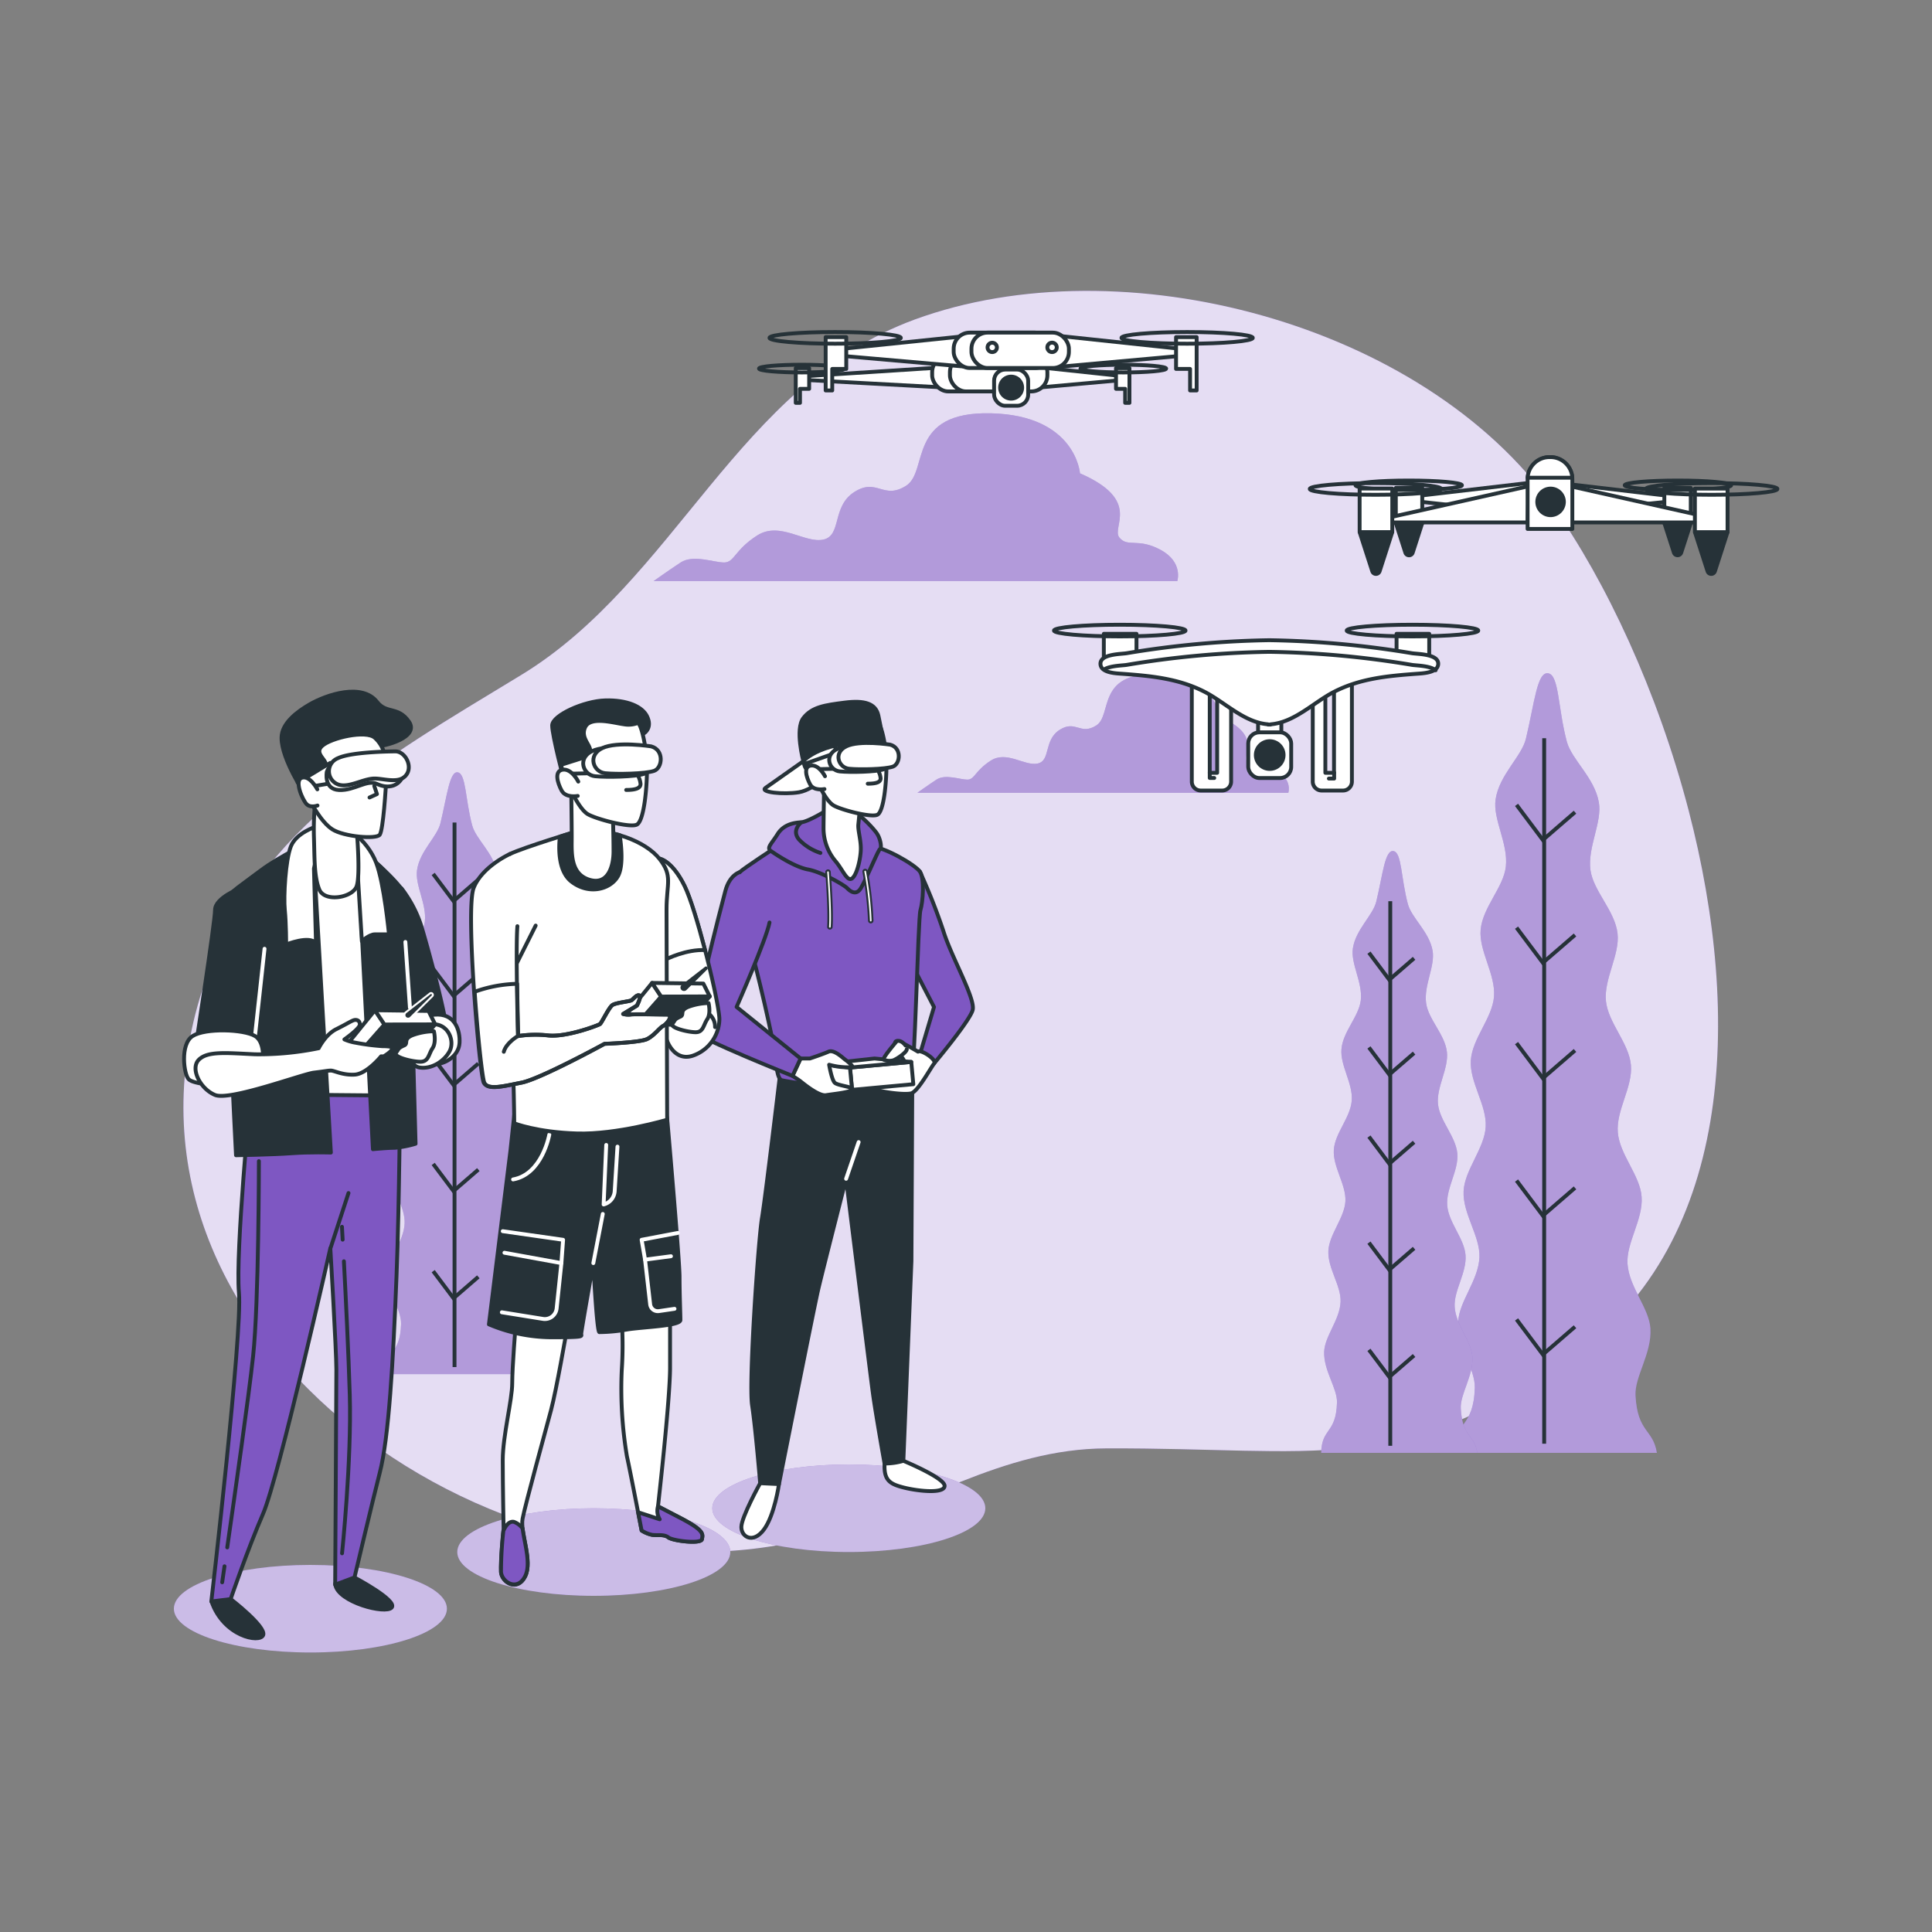 <svg xmlns="http://www.w3.org/2000/svg" viewBox="0 0 500 500"><rect x="0" y="0" width="500" height="500" fill="#808080" stroke="none"/><g id="freepik--background-simple--inject-6"><path d="M437,209.67c-8-30.66-21.31-59.24-35.23-78.85C368.25,83.7,290.45,63,236.7,82.7c-45.8,16.82-61.84,67.68-101.84,92-36.81,22.4-70.21,40.67-83.09,83.38-27.19,90.23,80.35,162.16,160.71,139.27,25.36-7.22,46.8-22.42,73.85-22.51,54.88-.19,74.21,7.34,118.61-22.31C448.69,323.36,451,263.35,437,209.67Z" style="fill:#7E57C2"></path><path d="M437,209.67c-8-30.66-21.31-59.24-35.23-78.85C368.25,83.7,290.45,63,236.7,82.7c-45.8,16.82-61.84,67.68-101.84,92-36.81,22.4-70.21,40.67-83.09,83.38-27.19,90.23,80.35,162.16,160.71,139.27,25.36-7.22,46.8-22.42,73.85-22.51,54.88-.19,74.21,7.34,118.61-22.31C448.69,323.36,451,263.35,437,209.67Z" style="fill:#fff;opacity:0.8"></path></g><g id="freepik--Clouds--inject-6"><path d="M330.37,199.49c-4.17-2.27-6.06-.37-7.58-2.27s4.17-6.83-7.21-11.76c0,0-.76-10.62-16.31-11s-11.37,10.62-15.54,13.28-5.31-1.52-9.49,1.14-2.27,8-5.69,8.72-8-3.41-12.13-.76-4.17,4.93-6.07,4.93-5.69-1.52-8,0-4.94,3.41-4.94,3.41h96S334.55,201.77,330.37,199.49Z" style="fill:#7E57C2"></path><path d="M300.4,142.32c-5.9-3.22-8.57-.54-10.72-3.22s5.9-9.64-10.18-16.6c0,0-1.07-15-23-15.54s-16.07,15-22,18.75-7.5-2.14-13.39,1.61-3.21,11.25-8,12.32-11.25-4.82-17.14-1.07-5.89,7-8.57,7-8-2.14-11.25,0-7,4.82-7,4.82H304.68S306.29,145.53,300.4,142.32Z" style="fill:#7E57C2"></path><path d="M330.37,199.49c-4.17-2.27-6.06-.37-7.58-2.27s4.17-6.83-7.21-11.76c0,0-.76-10.62-16.31-11s-11.37,10.62-15.54,13.28-5.31-1.52-9.49,1.14-2.27,8-5.69,8.72-8-3.41-12.13-.76-4.17,4.93-6.07,4.93-5.69-1.52-8,0-4.94,3.41-4.94,3.41h96S334.55,201.77,330.37,199.49Z" style="fill:#fff;opacity:0.4"></path><path d="M300.4,142.32c-5.9-3.22-8.57-.54-10.72-3.22s5.9-9.64-10.18-16.6c0,0-1.07-15-23-15.54s-16.07,15-22,18.75-7.5-2.14-13.39,1.61-3.21,11.25-8,12.32-11.25-4.82-17.14-1.07-5.89,7-8.57,7-8-2.14-11.25,0-7,4.82-7,4.82H304.68S306.29,145.53,300.4,142.32Z" style="fill:#fff;opacity:0.4"></path></g><g id="freepik--Trees--inject-6"><path d="M377.68,376H428.8c-1-6.25-5-5.15-5.53-14.84-.26-4.88,4.25-10.92,3.86-17.33-.32-5.28-5.53-10.7-5.93-16.74-.37-5.45,4.08-11.5,3.65-17.37-.41-5.56-5.69-10.89-6.16-16.66s3.9-11.74,3.39-17.43-5.89-10.93-6.46-16.54c-.58-5.77,3.63-12,3-17.51-.68-5.86-6.21-10.92-7-16.32-.84-6,3.08-12.44,2.16-17.63-1.12-6.36-7-11-8.28-15.66-2.33-8.74-2-17.17-4.78-17.71-2.92-.59-3.59,7.67-5.81,16.9-1.11,4.64-6.9,9.34-7.85,15.71-.77,5.15,3.32,11.42,2.65,17.41-.6,5.36-6,10.51-6.52,16.34-.49,5.49,3.89,11.53,3.46,17.27-.42,5.57-5.65,10.88-6,16.54S384.8,286,384.5,291.6s-5.45,11.14-5.72,16.65c-.28,5.83,4.32,11.71,4.1,17.12-.25,6-5.31,11.48-5.5,16.72-.23,6.36,4.44,12.22,4.3,17.06-.31,10.51-5.12,8.34-5.3,16.79Z" style="fill:#7E57C2"></path><path d="M377.68,376H428.8c-1-6.25-5-5.15-5.53-14.84-.26-4.88,4.25-10.92,3.86-17.33-.32-5.28-5.53-10.7-5.93-16.74-.37-5.45,4.08-11.5,3.65-17.37-.41-5.56-5.69-10.89-6.16-16.66s3.9-11.74,3.39-17.43-5.89-10.93-6.46-16.54c-.58-5.77,3.63-12,3-17.51-.68-5.86-6.21-10.92-7-16.32-.84-6,3.08-12.44,2.16-17.63-1.12-6.36-7-11-8.28-15.66-2.33-8.74-2-17.17-4.78-17.71-2.92-.59-3.59,7.67-5.81,16.9-1.11,4.64-6.9,9.34-7.85,15.71-.77,5.15,3.32,11.42,2.65,17.41-.6,5.36-6,10.51-6.52,16.34-.49,5.49,3.89,11.53,3.46,17.27-.42,5.57-5.65,10.88-6,16.54S384.8,286,384.5,291.6s-5.45,11.14-5.72,16.65c-.28,5.83,4.32,11.71,4.1,17.12-.25,6-5.31,11.48-5.5,16.72-.23,6.36,4.44,12.22,4.3,17.06-.31,10.51-5.12,8.34-5.3,16.79Z" style="fill:#fff;opacity:0.4"></path><line x1="399.63" y1="191.05" x2="399.63" y2="373.63" style="fill:none;stroke:#263238;stroke-miterlimit:10"></line><polyline points="407.61 210.19 399.29 217.38 392.48 208.3" style="fill:none;stroke:#263238;stroke-miterlimit:10"></polyline><polyline points="407.61 241.97 399.29 249.16 392.48 240.08" style="fill:none;stroke:#263238;stroke-miterlimit:10"></polyline><polyline points="407.61 271.86 399.29 279.05 392.48 269.96" style="fill:none;stroke:#263238;stroke-miterlimit:10"></polyline><polyline points="407.61 307.42 399.29 314.61 392.48 305.53" style="fill:none;stroke:#263238;stroke-miterlimit:10"></polyline><polyline points="407.61 343.36 399.29 350.55 392.48 341.47" style="fill:none;stroke:#263238;stroke-miterlimit:10"></polyline><path d="M342.86,376h39.46c-.76-4.83-3.86-4-4.27-11.46-.21-3.76,3.28-8.43,3-13.37-.25-4.08-4.27-8.26-4.58-12.92-.28-4.21,3.15-8.88,2.81-13.41-.31-4.29-4.38-8.41-4.74-12.86s3-9.07,2.61-13.46-4.55-8.43-5-12.77,2.8-9.25,2.31-13.51c-.53-4.52-4.8-8.43-5.38-12.6-.65-4.64,2.38-9.6,1.67-13.61-.87-4.91-5.44-8.46-6.4-12.08-1.79-6.75-1.57-13.26-3.68-13.68-2.26-.45-2.77,5.92-4.49,13.05-.86,3.58-5.32,7.21-6.06,12.12-.59,4,2.57,8.82,2.05,13.44-.47,4.14-4.63,8.12-5,12.62-.38,4.23,3,8.9,2.66,13.33s-4.36,8.4-4.64,12.77,3.21,9,3,13.26-4.21,8.6-4.41,12.85c-.22,4.5,3.33,9,3.16,13.21-.19,4.63-4.1,8.87-4.25,12.91-.17,4.91,3.43,9.44,3.32,13.17-.24,8.12-3.95,6.44-4.09,13Z" style="fill:#7E57C2"></path><path d="M342.86,376h39.46c-.76-4.83-3.86-4-4.27-11.46-.21-3.76,3.28-8.43,3-13.37-.25-4.08-4.27-8.26-4.58-12.92-.28-4.21,3.15-8.88,2.81-13.41-.31-4.29-4.38-8.41-4.74-12.86s3-9.07,2.61-13.46-4.55-8.43-5-12.77,2.8-9.25,2.31-13.51c-.53-4.52-4.8-8.43-5.38-12.6-.65-4.64,2.38-9.6,1.67-13.61-.87-4.91-5.44-8.46-6.4-12.08-1.79-6.75-1.57-13.26-3.68-13.68-2.26-.45-2.77,5.92-4.49,13.05-.86,3.58-5.32,7.21-6.06,12.12-.59,4,2.57,8.82,2.05,13.44-.47,4.14-4.63,8.12-5,12.62-.38,4.23,3,8.9,2.66,13.33s-4.36,8.4-4.64,12.77,3.21,9,3,13.26-4.21,8.6-4.41,12.85c-.22,4.5,3.33,9,3.16,13.21-.19,4.63-4.1,8.87-4.25,12.91-.17,4.91,3.43,9.44,3.32,13.17-.24,8.12-3.95,6.44-4.09,13Z" style="fill:#fff;opacity:0.4"></path><line x1="359.8" y1="233.23" x2="359.8" y2="374.17" style="fill:none;stroke:#263238;stroke-miterlimit:10"></line><polyline points="365.96 248.01 359.54 253.56 354.28 246.55" style="fill:none;stroke:#263238;stroke-miterlimit:10"></polyline><polyline points="365.96 272.54 359.54 278.09 354.28 271.08" style="fill:none;stroke:#263238;stroke-miterlimit:10"></polyline><polyline points="365.96 295.61 359.54 301.16 354.28 294.15" style="fill:none;stroke:#263238;stroke-miterlimit:10"></polyline><polyline points="365.96 323.06 359.54 328.61 354.28 321.6" style="fill:none;stroke:#263238;stroke-miterlimit:10"></polyline><polyline points="365.96 350.8 359.54 356.35 354.28 349.34" style="fill:none;stroke:#263238;stroke-miterlimit:10"></polyline><path d="M100.69,355.62h39.46c-.75-4.82-3.85-4-4.26-11.45-.21-3.77,3.27-8.43,3-13.38-.25-4.08-4.26-8.26-4.58-12.92-.28-4.21,3.15-8.88,2.82-13.41-.32-4.29-4.39-8.4-4.75-12.86s3-9.06,2.61-13.46-4.54-8.43-5-12.76,2.8-9.25,2.3-13.52c-.53-4.52-4.8-8.43-5.38-12.6-.64-4.64,2.38-9.6,1.68-13.6-.87-4.91-5.44-8.47-6.4-12.09-1.79-6.75-1.57-13.25-3.69-13.68S115.72,205.82,114,213c-.86,3.58-5.33,7.2-6.06,12.12-.6,4,2.56,8.81,2,13.44-.46,4.14-4.62,8.12-5,12.62-.38,4.23,3,8.9,2.67,13.32s-4.36,8.4-4.64,12.77,3.2,8.95,3,13.26-4.21,8.6-4.41,12.86c-.21,4.49,3.34,9,3.16,13.21-.19,4.62-4.1,8.86-4.24,12.9-.18,4.91,3.43,9.44,3.32,13.18-.24,8.11-4,6.43-4.09,13Z" style="fill:#7E57C2"></path><path d="M100.69,355.62h39.46c-.75-4.82-3.85-4-4.26-11.45-.21-3.77,3.27-8.43,3-13.38-.25-4.08-4.26-8.26-4.58-12.92-.28-4.21,3.15-8.88,2.82-13.41-.32-4.29-4.39-8.4-4.75-12.86s3-9.06,2.61-13.46-4.54-8.43-5-12.76,2.8-9.25,2.3-13.52c-.53-4.52-4.8-8.43-5.38-12.6-.64-4.64,2.38-9.6,1.68-13.6-.87-4.91-5.44-8.47-6.4-12.09-1.79-6.75-1.57-13.25-3.69-13.68S115.72,205.82,114,213c-.86,3.58-5.33,7.2-6.06,12.12-.6,4,2.56,8.81,2,13.44-.46,4.14-4.62,8.12-5,12.62-.38,4.23,3,8.9,2.67,13.32s-4.36,8.4-4.64,12.77,3.2,8.95,3,13.26-4.21,8.6-4.41,12.86c-.21,4.49,3.34,9,3.16,13.21-.19,4.62-4.1,8.86-4.24,12.9-.18,4.91,3.43,9.44,3.32,13.18-.24,8.11-4,6.43-4.09,13Z" style="fill:#fff;opacity:0.4"></path><line x1="117.63" y1="212.87" x2="117.63" y2="353.8" style="fill:none;stroke:#263238;stroke-miterlimit:10"></line><polyline points="123.79 227.64 117.37 233.19 112.11 226.18" style="fill:none;stroke:#263238;stroke-miterlimit:10"></polyline><polyline points="123.79 252.17 117.37 257.72 112.11 250.71" style="fill:none;stroke:#263238;stroke-miterlimit:10"></polyline><polyline points="123.79 275.24 117.37 280.79 112.11 273.78" style="fill:none;stroke:#263238;stroke-miterlimit:10"></polyline><polyline points="123.79 302.69 117.37 308.24 112.11 301.23" style="fill:none;stroke:#263238;stroke-miterlimit:10"></polyline><polyline points="123.79 330.44 117.37 335.99 112.11 328.98" style="fill:none;stroke:#263238;stroke-miterlimit:10"></polyline></g><g id="freepik--drone-3--inject-6"><path d="M402.06,133.55l-36-3.85v-1.26l36.31-4.25Z" style="fill:#fff;stroke:#263238;stroke-linecap:round;stroke-linejoin:round"></path><rect x="361.24" y="126.26" width="6.84" height="9.12" style="fill:#fff;stroke:#263238;stroke-linecap:round;stroke-linejoin:round"></rect><path d="M365.62,143l2.42-7.51h-6.76L363.7,143A1,1,0,0,0,365.62,143Z" style="fill:#263238;stroke:#263238;stroke-linecap:round;stroke-linejoin:round"></path><path d="M378.35,125.59c0,.67-6.17,1.22-13.78,1.22s-13.77-.55-13.77-1.22,6.17-1.23,13.77-1.23S378.35,124.91,378.35,125.59Z" style="fill:none;stroke:#263238;stroke-linecap:round;stroke-linejoin:round"></path><path d="M396.76,133.55l36-3.85v-1.26l-36.31-4.25Z" style="fill:#fff;stroke:#263238;stroke-linecap:round;stroke-linejoin:round"></path><rect x="430.74" y="126.26" width="6.84" height="9.12" transform="translate(868.31 261.64) rotate(180)" style="fill:#fff;stroke:#263238;stroke-linecap:round;stroke-linejoin:round"></rect><path d="M433.2,143l-2.43-7.51h6.77L435.11,143A1,1,0,0,1,433.2,143Z" style="fill:#263238;stroke:#263238;stroke-linecap:round;stroke-linejoin:round"></path><path d="M420.47,125.59c0,.67,6.16,1.22,13.77,1.22s13.78-.55,13.78-1.22-6.17-1.23-13.78-1.23S420.47,124.91,420.47,125.59Z" style="fill:none;stroke:#263238;stroke-linecap:round;stroke-linejoin:round"></path><polygon points="395.65 125.82 359.34 133.96 359.34 135.21 395.34 135.21 395.65 125.82" style="fill:#fff;stroke:#263238;stroke-linecap:round;stroke-linejoin:round"></polygon><polygon points="406.32 125.82 442.63 133.96 442.63 135.21 406.63 135.21 406.32 125.82" style="fill:#fff;stroke:#263238;stroke-linecap:round;stroke-linejoin:round"></polygon><rect x="438.64" y="126.44" width="8.45" height="11.27" transform="translate(885.73 264.16) rotate(180)" style="fill:#fff;stroke:#263238;stroke-linecap:round;stroke-linejoin:round"></rect><path d="M441.91,147.83l-3.23-10h8.37l-3.23,10A1,1,0,0,1,441.91,147.83Z" style="fill:#263238;stroke:#263238;stroke-linecap:round;stroke-linejoin:round"></path><ellipse cx="442.97" cy="126.54" rx="17.03" ry="1.51" style="fill:none;stroke:#263238;stroke-linecap:round;stroke-linejoin:round"></ellipse><path d="M406.92,136.89H395.34V124.1a5.8,5.8,0,0,1,5.79-5.8h0a5.8,5.8,0,0,1,5.79,5.8Z" style="fill:#fff;stroke:#263238;stroke-linecap:round;stroke-linejoin:round"></path><path d="M395.36,123.63h11.55a5.64,5.64,0,0,0-5.62-5.33H401A5.63,5.63,0,0,0,395.36,123.63Z" style="fill:#fff;stroke:#263238;stroke-linecap:round;stroke-linejoin:round"></path><path d="M404.73,129.89a3.44,3.44,0,1,0-3.44,3.44A3.45,3.45,0,0,0,404.73,129.89Z" style="fill:#263238;stroke:#263238;stroke-linecap:round;stroke-linejoin:round"></path><rect x="351.87" y="126.44" width="8.45" height="11.27" style="fill:#fff;stroke:#263238;stroke-linecap:round;stroke-linejoin:round"></rect><path d="M357.05,147.83l3.23-10h-8.37l3.23,10A1,1,0,0,0,357.05,147.83Z" style="fill:#263238;stroke:#263238;stroke-linecap:round;stroke-linejoin:round"></path><ellipse cx="355.99" cy="126.54" rx="17.03" ry="1.51" style="fill:none;stroke:#263238;stroke-linecap:round;stroke-linejoin:round"></ellipse></g><g id="freepik--drone-2--inject-6"><rect x="285.67" y="164.03" width="8.45" height="8.49" style="fill:#fff;stroke:#263238;stroke-linecap:round;stroke-linejoin:round"></rect><ellipse cx="289.79" cy="163.19" rx="17.03" ry="1.51" style="fill:none;stroke:#263238;stroke-linecap:round;stroke-linejoin:round"></ellipse><rect x="361.43" y="164.03" width="8.45" height="8.49" style="fill:#fff;stroke:#263238;stroke-linecap:round;stroke-linejoin:round"></rect><ellipse cx="365.55" cy="163.19" rx="17.03" ry="1.51" style="fill:none;stroke:#263238;stroke-linecap:round;stroke-linejoin:round"></ellipse><path d="M316.32,204.59h-5.56a2.31,2.31,0,0,1-2.32-2.31V175.63a2.32,2.32,0,0,1,4.64,0V200H315V177.72c0-1.28,0-2.32,1.29-2.32a2.32,2.32,0,0,1,2.32,2.32v24.56A2.31,2.31,0,0,1,316.32,204.59Z" style="fill:#fff;stroke:#263238;stroke-linecap:round;stroke-linejoin:round"></path><path d="M342,204.59h5.56a2.3,2.3,0,0,0,2.31-2.31V175.63a2.32,2.32,0,0,0-4.63,0V200H343V177.72c0-1.28.34-2.32-.94-2.32a2.32,2.32,0,0,0-2.32,2.32v24.56A2.31,2.31,0,0,0,342,204.59Z" style="fill:#fff;stroke:#263238;stroke-linecap:round;stroke-linejoin:round"></path><rect x="325.59" y="183.28" width="6.02" height="8.11" style="fill:#fff;stroke:#263238;stroke-linecap:round;stroke-linejoin:round"></rect><rect x="323.04" y="189.53" width="11.12" height="11.82" rx="2.87" style="fill:#fff;stroke:#263238;stroke-linecap:round;stroke-linejoin:round"></rect><path d="M365.4,169.05a245.08,245.08,0,0,0-36.58-3.36h-.64a245.08,245.08,0,0,0-36.58,3.36c-1.54.26-7.27.16-6.77,3.06.36,2.11,4.24,2.16,5.78,2.28,7.36.55,14.41,1.21,21.11,4.64,5.31,2.72,10.22,7.9,16.4,8.42v.06l.38,0,.38,0v-.06c6.19-.52,11.1-5.7,16.4-8.42,6.7-3.43,13.75-4.09,21.11-4.64,1.54-.12,5.42-.17,5.79-2.28C372.68,169.21,366.94,169.31,365.4,169.05Z" style="fill:#fff;stroke:#263238;stroke-linecap:round;stroke-linejoin:round"></path><path d="M371.54,173.46c-1.47-1.21-5-1.2-6.14-1.39a243.78,243.78,0,0,0-36.58-3.37h-.64a243.78,243.78,0,0,0-36.58,3.37c-1,.17-3.85.18-5.52,1" style="fill:none;stroke:#263238;stroke-linecap:round;stroke-linejoin:round"></path><path d="M332.19,195.44A3.59,3.59,0,1,0,328.6,199,3.59,3.59,0,0,0,332.19,195.44Z" style="fill:#263238;stroke:#263238;stroke-linecap:round;stroke-linejoin:round"></path><polyline points="313.08 199.96 313.08 201.34 314.25 201.34" style="fill:none;stroke:#263238;stroke-linecap:round;stroke-linejoin:round"></polyline><polyline points="345.28 199.96 345.28 201.49 343.91 201.49" style="fill:none;stroke:#263238;stroke-linecap:round;stroke-linejoin:round"></polyline></g><g id="freepik--drone-1--inject-6"><polygon points="268.33 94.98 292 97.5 292 98.21 268.53 100.32 268.33 94.98" style="fill:#fff;stroke:#263238;stroke-linecap:round;stroke-linejoin:round"></polygon><polygon points="288.82 95.27 292.3 95.27 292.3 97.16 292.3 100.63 292.3 104.26 291.19 104.26 291.19 100.63 288.82 100.63 288.82 95.27" style="fill:#fff;stroke:#263238;stroke-linecap:round;stroke-linejoin:round"></polygon><path d="M279.61,95.39c0,.54,5,1,11.1,1s11.1-.44,11.1-1-5-1-11.1-1S279.61,94.84,279.61,95.39Z" style="fill:none;stroke:#263238;stroke-linecap:round;stroke-linejoin:round"></path><polygon points="245.4 94.98 206.23 97.5 206.23 98.21 245.19 100.32 245.4 94.98" style="fill:#fff;stroke:#263238;stroke-linecap:round;stroke-linejoin:round"></polygon><polygon points="209.41 95.27 205.94 95.27 205.94 97.16 205.94 100.63 205.94 104.26 207.04 104.26 207.04 100.63 209.41 100.63 209.41 95.27" style="fill:#fff;stroke:#263238;stroke-linecap:round;stroke-linejoin:round"></polygon><path d="M218.62,95.39c0,.54-5,1-11.1,1s-11.1-.44-11.1-1,5-1,11.1-1S218.62,94.84,218.62,95.39Z" style="fill:none;stroke:#263238;stroke-linecap:round;stroke-linejoin:round"></path><rect x="241.24" y="92.14" width="25.22" height="9.16" rx="4.16" style="fill:#fff;stroke:#263238;stroke-linecap:round;stroke-linejoin:round"></rect><rect x="245.84" y="92.14" width="25.22" height="9.16" rx="4.16" style="fill:#fff;stroke:#263238;stroke-linecap:round;stroke-linejoin:round"></rect><polygon points="251.45 86.81 214.13 90.67 214.13 91.77 251.13 95 251.45 86.81" style="fill:#fff;stroke:#263238;stroke-linecap:round;stroke-linejoin:round"></polygon><polygon points="219.01 87.25 213.68 87.25 213.68 90.16 213.68 95.48 213.68 101.05 215.38 101.05 215.38 95.48 219.01 95.48 219.01 87.25" style="fill:#fff;stroke:#263238;stroke-linecap:round;stroke-linejoin:round"></polygon><path d="M233.14,87.44c0,.84-7.63,1.51-17,1.51s-17-.67-17-1.51,7.62-1.51,17-1.51S233.14,86.61,233.14,87.44Z" style="fill:none;stroke:#263238;stroke-linecap:round;stroke-linejoin:round"></path><polygon points="272.93 86.81 309.24 90.67 309.24 91.77 273.24 95 272.93 86.81" style="fill:#fff;stroke:#263238;stroke-linecap:round;stroke-linejoin:round"></polygon><polygon points="304.36 87.25 309.69 87.25 309.69 90.16 309.69 95.48 309.69 101.05 307.99 101.05 307.99 95.48 304.36 95.48 304.36 87.25" style="fill:#fff;stroke:#263238;stroke-linecap:round;stroke-linejoin:round"></polygon><path d="M290.23,87.44c0,.84,7.63,1.51,17,1.51s17-.67,17-1.51-7.62-1.51-17-1.51S290.23,86.61,290.23,87.44Z" style="fill:none;stroke:#263238;stroke-linecap:round;stroke-linejoin:round"></path><rect x="246.81" y="86.08" width="25.22" height="9.16" rx="4.16" style="fill:#fff;stroke:#263238;stroke-linecap:round;stroke-linejoin:round"></rect><rect x="251.41" y="86.08" width="25.22" height="9.16" rx="4.16" style="fill:#fff;stroke:#263238;stroke-linecap:round;stroke-linejoin:round"></rect><path d="M258,89.91a1.21,1.21,0,1,0-1.21,1.21A1.21,1.21,0,0,0,258,89.91Z" style="fill:#fff;stroke:#263238;stroke-linecap:round;stroke-linejoin:round"></path><path d="M273.49,89.91a1.22,1.22,0,1,0-1.22,1.21A1.22,1.22,0,0,0,273.49,89.91Z" style="fill:#fff;stroke:#263238;stroke-linecap:round;stroke-linejoin:round"></path><rect x="257.27" y="95.64" width="8.82" height="9.37" rx="2.87" style="fill:#fff;stroke:#263238;stroke-linecap:round;stroke-linejoin:round"></rect><path d="M264.53,100.32a2.85,2.85,0,1,0-2.85,2.85A2.85,2.85,0,0,0,264.53,100.32Z" style="fill:#263238;stroke:#263238;stroke-linecap:round;stroke-linejoin:round"></path></g><g id="freepik--character-3--inject-6"><ellipse cx="219.67" cy="390.33" rx="35.33" ry="11.33" style="fill:#7E57C2"></ellipse><ellipse cx="219.67" cy="390.33" rx="35.33" ry="11.33" style="fill:#fff;opacity:0.6"></ellipse><path d="M201.83,278.43s-3.71,31.28-4.64,36.84-3.47,42.4-2.55,48.42,2.09,20.16,2.09,20.16,2.09.23,3.48.23h1.39s9-45.41,10.19-50.51,7.18-28.5,7.18-28.5,6.26,50.51,6.95,55.61,3,18.07,3,18.07a4.1,4.1,0,0,0,1.63.23,11.26,11.26,0,0,0,3.24-.92l2.09-51.67.23-47.73Z" style="fill:#263238;stroke:#263238;stroke-linecap:round;stroke-linejoin:round"></path><path d="M238.05,225.55A153,153,0,0,1,244.16,241c2.09,6.75,8.36,17.52,7.56,20.41s-10,13.83-10,13.83l-3.54-2.73,3.54-11.9-4.66-9S236.76,230.38,238.05,225.55Z" style="fill:#7E57C2;stroke:#263238;stroke-linecap:round;stroke-linejoin:round"></path><path d="M200.76,219.29s-8.36,5.46-9.33,6.43.32,11.89,2.41,18.32,6.43,26,6.75,28.78.49,6.43,1.77,6.75S216.83,282,222.94,282s11.9-1.61,12.86-2.57,1.77-41.8,2.41-43.89,1.13-8.2-.16-10-9.32-6.43-12.54-6.43S211,214.14,200.76,219.29Z" style="fill:#7E57C2;stroke:#263238;stroke-linecap:round;stroke-linejoin:round"></path><path d="M213.78,209.8s-4.67,2.89-6.43,3-4.5.49-6.11,3.06-2.9,3.54-1.77,4.34,6.11,4.18,9.64,4.82,9.33,4,10.13,4.83,2.09,1.76,3.22.48,4.82-10.45,5.3-10.61.16-2.57-.8-4-5.31-6.11-7.56-6.27A33.52,33.52,0,0,0,213.78,209.8Z" style="fill:#7E57C2;stroke:#263238;stroke-linecap:round;stroke-linejoin:round"></path><path d="M207.35,212.85s-2.62,2-.55,4.44a13.33,13.33,0,0,0,5.52,3.45" style="fill:none;stroke:#263238;stroke-linecap:round;stroke-linejoin:round"></path><path d="M213.29,202.73s-.16,9.16-.16,11.89a13.27,13.27,0,0,0,3.06,8.2c1.93,2.25,3.05,5.47,4.34,4.5s2.25-5.3,2.25-7.71-.8-4.83-.64-6.27.48-5,.48-5S217,202.49,213.29,202.73Z" style="fill:#fff;stroke:#263238;stroke-linecap:round;stroke-linejoin:round"></path><path d="M207.91,197s-8.25,5.8-9.81,6.91,4.68,1.79,8.7,1.12,9.81-6.25,10.71-6.47S215.28,193,207.91,197Z" style="fill:#fff;stroke:#263238;stroke-linecap:round;stroke-linejoin:round"></path><path d="M219.29,190.73s.45,7.14-1.78,7.81-4.27,2.42-7,1.66-2.78-3.22-2.33-5.9S218,190.73,219.29,190.73Z" style="fill:#fff;stroke:#263238;stroke-linecap:round;stroke-linejoin:round"></path><path d="M212.26,203.79s1.67,3.46,3.33,4.57,9.82,3.32,11.48,2.49,2.35-8.3,2.35-13-1.38-10.65-2.21-10.51a5.84,5.84,0,0,1-3.18.27c-2.22-.27-7.75-1.93-9,.7s1.66,4.29,1.11,5.81-2.35,2.49-2.35,3.73-3.32,2.36-3.32,2.36Z" style="fill:#fff;stroke:#263238;stroke-linecap:round;stroke-linejoin:round"></path><polygon points="216.42 194.8 208.36 197.65 210.05 199.09 216.69 198.95 216.42 194.8" style="fill:#fff;stroke:#263238;stroke-linecap:round;stroke-linejoin:round"></polygon><path d="M213.51,200.89s-1.52-3-3.6-2.77-1.24,3-.27,4.84,3.73,1.25,3.73,1.25" style="fill:#fff;stroke:#263238;stroke-linecap:round;stroke-linejoin:round"></path><path d="M228,193.42s-7.89-1.25-11.35.41-2.07,5.54.69,5.81,9.41.14,11.35-.55S231.08,194.25,228,193.42Z" style="fill:#fff;stroke:#263238;stroke-linecap:round;stroke-linejoin:round"></path><path d="M230.39,192.72s-7.89-1.24-11.35.42-2.07,5.53.7,5.81,9.41.14,11.34-.55S233.44,193.55,230.39,192.72Z" style="fill:#fff;stroke:#263238;stroke-linecap:round;stroke-linejoin:round"></path><path d="M227.21,199.37a4.73,4.73,0,0,1,.69,2.07c0,1-1.11,1.38-3.32,1.38" style="fill:none;stroke:#263238;stroke-linecap:round;stroke-linejoin:round"></path><path d="M207.91,197s4.69-5.8,20.75-4.91c0,0-.67-3.79-1.34-6.91s-3.57-4-8.7-3.35-8.48,1.11-10.71,4S207.91,197,207.91,197Z" style="fill:#263238;stroke:#263238;stroke-linecap:round;stroke-linejoin:round"></path><path d="M214.74,240.32h0a.46.46,0,0,1-.43-.49c.31-4.26-.47-14-.48-14.08a.47.47,0,0,1,.42-.5.46.46,0,0,1,.5.43c0,.4.8,9.89.48,14.22A.45.45,0,0,1,214.74,240.32Z" style="fill:#fff;stroke:#263238;stroke-linecap:round;stroke-linejoin:round;stroke-width:0.5px"></path><path d="M225.35,238.72a.47.47,0,0,1-.46-.47,89.27,89.27,0,0,0-1.44-12.61.46.46,0,0,1,.91-.17,90.71,90.71,0,0,1,1.45,12.78A.46.46,0,0,1,225.35,238.72Z" style="fill:#fff;stroke:#263238;stroke-linecap:round;stroke-linejoin:round;stroke-width:0.5px"></path><path d="M237.57,272.17s-4.5-2.73-5.47-2.73-.48,2.41,1.13,4a3.48,3.48,0,0,1,.16,4.82c-1,.81-7.88,3.06-6.59,3.7s7.23,1.45,9,1,5.14-6.75,5.95-7.71S238.37,271.53,237.57,272.17Z" style="fill:#fff;stroke:#263238;stroke-linecap:round;stroke-linejoin:round"></path><rect x="220.21" y="275.55" width="15.91" height="5.79" transform="translate(-24.55 22.08) rotate(-5.26)" style="fill:#fff;stroke:#263238;stroke-linecap:round;stroke-linejoin:round"></rect><polygon points="219.97 276.29 212.97 275.39 213.29 279.57 220.51 282.05 219.97 276.29" style="fill:#fff;stroke:#263238;stroke-linecap:round;stroke-linejoin:round"></polygon><polygon points="212.97 275.39 226.32 273.94 235.82 274.83 219.97 276.29 212.97 275.39" style="fill:#fff;stroke:#263238;stroke-linecap:round;stroke-linejoin:round"></polygon><path d="M209.6,273.94s3.37-1.12,4.82-1.77,3.86,1.77,4.34,2.09,2.32,1.83,1.77,1.93a19.25,19.25,0,0,1-3.7-.16,19.78,19.78,0,0,1-2.25-.48s.64,3.86,1.45,4.66,5.42,1.11,4.48,1.84-4.8,1.05-6.73,1.38-6.11-3.22-6.75-3.7-1.93-1.29-1.93-1.29l2.09-4.5Z" style="fill:#fff;stroke:#263238;stroke-linecap:round;stroke-linejoin:round"></path><path d="M234.68,271.53c0,.8-2.58,2.57-3.54,2.89a3.87,3.87,0,0,1-2.41-.16c-.65-.16,3.37-4.82,3.37-4.82s1-.48,2.25,1.13" style="fill:#fff;stroke:#263238;stroke-linecap:round;stroke-linejoin:round"></path><path d="M191.43,225.72s-2.57.64-3.7,4.82-9,34.72-7.87,36.49,25.24,11.41,25.24,11.41l2.09-4.5L190.63,260.6s7.71-17.52,8.52-21.86" style="fill:#7E57C2;stroke:#263238;stroke-linecap:round;stroke-linejoin:round"></path><line x1="218.97" y1="305.07" x2="222.22" y2="295.57" style="fill:none;stroke:#fff;stroke-linecap:round;stroke-linejoin:round"></line><path d="M196.73,383.85s-4.87,8.8-4.87,11.35,3,4.4,5.8.7,3.94-11.82,3.94-11.82Z" style="fill:#fff;stroke:#263238;stroke-linecap:round;stroke-linejoin:round"></path><path d="M233.8,378.06s10.66,4.4,10.66,6.48-6.72,1.39-10.43.47-5.33-1.86-5.1-6.26A16.6,16.6,0,0,0,233.8,378.06Z" style="fill:#fff;stroke:#263238;stroke-linecap:round;stroke-linejoin:round"></path></g><g id="freepik--character-2--inject-6"><ellipse cx="153.67" cy="401.67" rx="35.33" ry="11.33" style="fill:#7E57C2"></ellipse><ellipse cx="153.67" cy="401.67" rx="35.33" ry="11.33" style="fill:#fff;opacity:0.6"></ellipse><path d="M170.69,222.22s3.24.46,6.49,7.11,9,30.45,9,34.47a10.17,10.17,0,0,1-6.49,9.27c-3.86,1.55-6.18-1.39-7.11-3.86s-1.24-24.89-1.24-24.89Z" style="fill:#fff;stroke:#263238;stroke-linecap:round;stroke-linejoin:round"></path><path d="M182.45,245.88c-1.75-6.75-3.77-13.48-5.27-16.55-3.25-6.65-6.49-7.11-6.49-7.11l.61,22.1s0,1.8.09,4.43C172.78,248,177.66,245.68,182.45,245.88Z" style="fill:#fff;stroke:#263238;stroke-linecap:round;stroke-linejoin:round"></path><path d="M133.45,343s-.89,10.72-.89,15-2.45,13.62-2.45,19.87.22,17.86.22,17.86-.89,8.48-.67,11.16,4.24,5.13,6.25,1.11-1.34-11.38-.67-14.95,6-23,7.37-28.13,4-20.31,4-20.31Z" style="fill:#fff;stroke:#263238;stroke-linecap:round;stroke-linejoin:round"></path><path d="M135.91,407.92c1.6-3.2-.2-8.53-.66-12.37a5.06,5.06,0,0,0-2.24-1.69c-1.32-.29-2.25,1.23-2.74,2.32a96.33,96.33,0,0,0-.61,10.63C129.88,409.49,133.9,411.94,135.91,407.92Z" style="fill:#7E57C2;stroke:#263238;stroke-linecap:round;stroke-linejoin:round"></path><path d="M160.91,341.85a94.57,94.57,0,0,1,0,12.72,105.89,105.89,0,0,0,1.34,22.33c.89,4,3.8,19.19,3.8,19.19a8,8,0,0,0,2.68,1.12c1.33.22,3.12-.22,4.24.67s8.48,1.79,8.7.45.67-2.24-5.8-5.59c-3.37-1.74-5.58-2.9-5.58-2.9s3.12-27.45,3.12-35.94V339.39Z" style="fill:#fff;stroke:#263238;stroke-linecap:round;stroke-linejoin:round"></path><path d="M175.87,392.74c-3.37-1.74-5.58-2.9-5.58-2.9a4.19,4.19,0,0,0,.44,3.35l-5.59-1.82c.53,2.73.91,4.72.91,4.72a8,8,0,0,0,2.68,1.12c1.33.22,3.12-.22,4.24.67s8.48,1.79,8.7.45S182.34,396.09,175.87,392.74Z" style="fill:#7E57C2;stroke:#263238;stroke-linecap:round;stroke-linejoin:round"></path><path d="M172.7,289.76s0,.28.06.78c.46,5.29,3.11,35.85,3.11,39.92,0,4.47.22,9.6.22,11.16s-9.82,1.79-13.84,2.46a42.39,42.39,0,0,1-7.14.67c-.67,0-1.56-17.86-1.56-17.86s-3.13,17.64-3.13,18.31,1.12.89-7.81.89a42,42,0,0,1-16.08-3.35l5.59-45.09,1.11-10.49,38.84-.9Z" style="fill:#263238;stroke:#263238;stroke-linecap:round;stroke-linejoin:round"></path><path d="M156.89,296.31l-.67,15.4h0a3.78,3.78,0,0,0,2.86-3.42l.72-11.54" style="fill:none;stroke:#fff;stroke-linecap:round;stroke-linejoin:round"></path><line x1="153.55" y1="326.89" x2="156" y2="314.17" style="fill:none;stroke:#fff;stroke-linecap:round;stroke-linejoin:round"></line><polyline points="130.11 318.63 145.73 320.86 145.29 326.89 130.55 324.21" style="fill:none;stroke:#fff;stroke-linecap:round;stroke-linejoin:round"></polyline><path d="M145.29,326.89l-1.23,11.72a3.07,3.07,0,0,1-3.55,2.72l-10.63-1.71" style="fill:none;stroke:#fff;stroke-linecap:round;stroke-linejoin:round"></path><polyline points="175.42 319.08 166.05 320.86 166.94 326 173.64 325.11" style="fill:none;stroke:#fff;stroke-linecap:round;stroke-linejoin:round"></polyline><path d="M166.94,326l1.32,11.55a2,2,0,0,0,2.3,1.76l4-.59" style="fill:none;stroke:#fff;stroke-linecap:round;stroke-linejoin:round"></path><path d="M142.16,293.63s-1.79,10.27-9.38,11.61" style="fill:none;stroke:#fff;stroke-linecap:round;stroke-linejoin:round"></path><path d="M149.36,215.11S135.6,219.28,132,221s-1.54,24.27-.31,36.32,1.4,33.39,1.4,33.39,5.87,2.32,16.23,2.63,23.34-3.56,23.34-3.56-.16-47.6-.16-54.4,1.7-8.66-1.85-13.14S158,214.18,149.36,215.11Z" style="fill:#fff;stroke:#263238;stroke-linecap:round;stroke-linejoin:round"></path><line x1="133.81" y1="249.16" x2="138.63" y2="239.54" style="fill:none;stroke:#263238;stroke-linecap:round;stroke-linejoin:round"></line><path d="M159.87,226.85c1.55-2.62.89-8.26.51-10.71a29,29,0,0,0-11-1s-1.91.57-4.49,1.39c-.28,2.52-.6,8.78,2.94,11.59C152.29,231.65,157.86,230.25,159.87,226.85Z" style="fill:#263238;stroke:#263238;stroke-linecap:round;stroke-linejoin:round"></path><path d="M147.81,202.59s.15,10.2.15,14.06-.46,9.43,4.49,11,6.33-3.56,6.33-7.27-.15-8.81-.15-8.81-6.18-7.57-7.42-8A31.74,31.74,0,0,0,147.81,202.59Z" style="fill:#fff;stroke:#263238;stroke-linecap:round;stroke-linejoin:round"></path><path d="M146,202.12s-3.1-11.74-3.1-14.37,8.2-6.34,13.76-6.49,9.58,1.54,10.82,4.17-.15,4.17-1.55,4.79-11.43-1.85-11.74,0,1.54,6.18.31,7.73-6,5.87-7.27,5.87S146,202.12,146,202.12Z" style="fill:#263238;stroke:#263238;stroke-linecap:round;stroke-linejoin:round"></path><path d="M148.27,205.52s1.86,3.87,3.71,5.1,11,3.71,12.83,2.79,2.63-9.28,2.63-14.53S165.89,187,165,187.13a6.6,6.6,0,0,1-3.56.31c-2.47-.31-8.65-2.17-10,.77s1.85,4.79,1.23,6.49-2.63,2.79-2.63,4.18-3.71,2.62-3.71,2.62Z" style="fill:#fff;stroke:#263238;stroke-linecap:round;stroke-linejoin:round"></path><polygon points="152.91 195.48 145.18 197.95 145.8 200.27 153.22 200.11 152.91 195.48" style="fill:#fff;stroke:#263238;stroke-linecap:round;stroke-linejoin:round"></polygon><path d="M149.66,202.28s-1.7-3.4-4-3.09-1.4,3.4-.31,5.41,4.17,1.39,4.17,1.39" style="fill:#fff;stroke:#263238;stroke-linecap:round;stroke-linejoin:round"></path><path d="M165.89,193.93s-8.81-1.39-12.67.46-2.32,6.19.77,6.5,10.51.15,12.68-.62S169.3,194.86,165.89,193.93Z" style="fill:#fff;stroke:#263238;stroke-linecap:round;stroke-linejoin:round"></path><path d="M168.52,193.16s-8.81-1.39-12.67.46-2.32,6.18.77,6.49,10.51.16,12.68-.62S171.92,194.08,168.52,193.16Z" style="fill:#fff;stroke:#263238;stroke-linecap:round;stroke-linejoin:round"></path><path d="M165,200.58a5.3,5.3,0,0,1,.77,2.32c0,1.08-1.24,1.54-3.71,1.54" style="fill:none;stroke:#263238;stroke-linecap:round;stroke-linejoin:round"></path><polygon points="164.9 264.96 171.11 257.91 183.69 257.87 177.32 265.3 164.9 264.96" style="fill:#263238;stroke:#263238;stroke-linecap:round;stroke-linejoin:round"></polygon><polygon points="171.11 257.91 168.76 254.38 162.21 262.44 164.9 264.96 171.11 257.91" style="fill:#fff;stroke:#263238;stroke-linecap:round;stroke-linejoin:round"></polygon><polygon points="168.76 254.38 182.02 254.55 183.69 257.87 171.11 257.91 168.76 254.38" style="fill:#fff;stroke:#263238;stroke-linecap:round;stroke-linejoin:round"></polygon><path d="M183.37,259.59s.67,2.68-.34,4.2-1,3.35-3,3.35-6.72-1.17-6-2.18l.68-1s.16-.33,1.34-.84-.34-1.51,2-2.51A15.91,15.91,0,0,1,183.37,259.59Z" style="fill:#fff;stroke:#263238;stroke-linecap:round;stroke-linejoin:round"></path><path d="M177,256.46a.89.89,0,0,1-.59-1.56l6-4.65a.44.44,0,0,1,.63,0,.45.45,0,0,1,0,.63l-5.37,5.32A.88.88,0,0,1,177,256.46Z" style="fill:#263238"></path><path d="M132,221s-7.26,3.25-9.42,8.81,1.54,48.38,2.62,50.39,5,.93,9.74,0,21.49-10.05,21.49-10.05,9.12-.31,11-1.23,3.25-2.94,4.17-3.4,2.94-2.94.93-2.94-8.65-.16-9.43,0a4.88,4.88,0,0,1-1.85-.16l3.55-2.16s1.24-2.32.62-2.63-1.54.93-2,1.24-4,.62-4.94,1.24-2.79,4.63-3.25,4.94-8.5,3.4-13.29,2.94a30,30,0,0,0-7.89.15s-.61-22.87-.15-28.44" style="fill:#fff;stroke:#263238;stroke-linecap:round;stroke-linejoin:round"></path><path d="M134.05,268.12s-3,1.68-3.67,4.08" style="fill:none;stroke:#263238;stroke-linecap:round;stroke-linejoin:round"></path><path d="M183.67,262.56a4.23,4.23,0,0,1,1.39,3.25" style="fill:none;stroke:#263238;stroke-linecap:round;stroke-linejoin:round"></path><path d="M135,280.18c4.86-.94,21.49-10.05,21.49-10.05s9.12-.31,11-1.23,3.25-2.94,4.17-3.4,2.94-2.94.93-2.94-8.65-.16-9.43,0a4.88,4.88,0,0,1-1.85-.16l3.55-2.16s1.24-2.32.62-2.63-1.54.93-2,1.24-4,.62-4.94,1.24-2.79,4.63-3.25,4.94-8.5,3.4-13.29,2.94a30,30,0,0,0-7.89.15s-.17-6.56-.27-13.51a34.55,34.55,0,0,0-11,2.06c.79,11.52,2,22.52,2.5,23.51C126.32,282.19,130.19,281.11,135,280.18Z" style="fill:none;stroke:#263238;stroke-linecap:round;stroke-linejoin:round"></path></g><g id="freepik--character-1--inject-6"><ellipse cx="80.33" cy="416.33" rx="35.33" ry="11.33" style="fill:#7E57C2"></ellipse><ellipse cx="80.33" cy="416.33" rx="35.33" ry="11.33" style="fill:#fff;opacity:0.6"></ellipse><path d="M91.74,408.25s11.19,5.91,9.64,7.77-13.86-1.38-14.61-5.9C86.45,408.25,91.74,408.25,91.74,408.25Z" style="fill:#263238;stroke:#263238;stroke-linecap:round;stroke-linejoin:round"></path><path d="M59.72,413.85S69,421,68.11,423.17s-10.26.31-13.37-8.7C54.74,414.47,58.47,414.16,59.72,413.85Z" style="fill:#263238;stroke:#263238;stroke-linecap:round;stroke-linejoin:round"></path><path d="M103.55,282s-.18,29.15-.93,48.19c-.88,22.45-2,42-4.35,51-1.7,6.63-6.53,27.05-6.53,27.05l-5,1.87s.31-50.68.31-55.66-1.56-31.4-1.56-31.4-13.37,59.39-17.41,68.71-8.39,22.08-8.39,22.08l-5,.62s8.09-69.64,7.15-79.9,3-51.37,3-51.37Z" style="fill:#7E57C2;stroke:#263238;stroke-linecap:round;stroke-linejoin:round"></path><path d="M58.1,405.35c-.37,2.6-.6,4.15-.6,4.15" style="fill:none;stroke:#263238;stroke-linecap:round;stroke-linejoin:round"></path><path d="M67,300.5S67,337,65.5,351c-1.07,10-4.71,35.7-6.69,49.47" style="fill:none;stroke:#263238;stroke-linecap:round;stroke-linejoin:round"></path><path d="M89,326.42c.49,9.25,1.2,23.82,1.52,34.58.5,17-2,41-2,41" style="fill:none;stroke:#263238;stroke-linecap:round;stroke-linejoin:round"></path><path d="M88.5,317.5s.07,1.23.18,3.32" style="fill:none;stroke:#263238;stroke-linecap:round;stroke-linejoin:round"></path><line x1="85.52" y1="323.06" x2="90.19" y2="308.76" style="fill:#fff;stroke:#263238;stroke-linecap:round;stroke-linejoin:round"></line><path d="M103.86,229.86a31.49,31.49,0,0,1,5.2,9.88c1.73,5.72,8,28.42,6.75,30.84s-4,2.59-6.93,2.43-3.46-10.05-4-13S103.86,229.86,103.86,229.86Z" style="fill:#263238;stroke:#263238;stroke-linecap:round;stroke-linejoin:round"></path><path d="M82.83,217.09s-21.4,10-21.57,14.55,3.68,51.56,3.68,51.56l38.58.35s-.7-48.4-1.4-53.66S88.79,216,82.83,217.09Z" style="fill:#fff;stroke:#263238;stroke-linecap:round;stroke-linejoin:round"></path><path d="M81.42,225.86l4.21,72.42s-5.43-.17-10.17.18-14.38.52-14.38.52-3.33-64.53-2.28-66.46,3.51-3.33,8.6-7.19,13.5-7.72,13.5-7.72Z" style="fill:#263238;stroke:#263238;stroke-linecap:round;stroke-linejoin:round"></path><path d="M104.55,265.21s2.43-2.08,7.8-2.6,6.76,4,6.58,7.28-3.46,5.37-6.23,5.55S104,269.54,104.55,265.21Z" style="fill:#fff;stroke:#263238;stroke-linecap:round;stroke-linejoin:round"></path><path d="M105.42,266.77a15.2,15.2,0,0,1,7.21-1.67c3.53.29,5.09,4.44,3.7,7s-4.67,4.68-7.79,4.16S105.25,269.92,105.42,266.77Z" style="fill:#fff;stroke:#263238;stroke-linecap:round;stroke-linejoin:round"></path><path d="M92.82,225.86l3.69,71.55s3.68-.36,5.61-.36a26.07,26.07,0,0,0,5.43-1.05s-1.57-59.62-1.92-62.78-8.95-10.7-10.7-11.92l-1.76-1.23Z" style="fill:#263238;stroke:#263238;stroke-linecap:round;stroke-linejoin:round"></path><line x1="106.38" y1="264.94" x2="104.91" y2="243.78" style="fill:none;stroke:#fff;stroke-linecap:round;stroke-linejoin:round"></line><path d="M81.78,213.93s-5.09,1.58-6.49,5.09-1.93,13-1.58,16.48.35,8.94.35,8.94,6-2.45,7.72-.35l-.53-19.29s1.4-8.24,6.14-6.66,5.26,9.12,5.26,9.12l1,16.31s1.93-1.76,3.33-1.76h3.69s-1.23-13.15-3.34-18.59S89,211.48,81.78,213.93Z" style="fill:#fff;stroke:#263238;stroke-linecap:round;stroke-linejoin:round"></path><path d="M81.6,207.27a70.5,70.5,0,0,0-.35,9.47c.17,4.91,0,10.17,1.4,13.5s8.6,2.1,9.65-.88,0-14.73,0-14.73A37,37,0,0,0,86.16,208C83,205.51,81.6,207.27,81.6,207.27Z" style="fill:#fff;stroke:#263238;stroke-linecap:round;stroke-linejoin:round"></path><path d="M79,205.69s-6.14-9.12-6.14-14.73c0-3.87,4.22-6.88,7.18-8.61,4.53-2.63,13.68-5.66,17.55-.69,2.45,3.16,5.44,1.05,8.24,5.09s-6.14,6.49-9.12,6.49-12.8,0-11.05,2.28,1.93,3.85.18,4.91S79,205.69,79,205.69Z" style="fill:#263238;stroke:#263238;stroke-linecap:round;stroke-linejoin:round"></path><path d="M80.37,207.44S83,212.7,86,214.63s11.4,2.63,12.28,1.4,1.58-11.75,1.75-15.78-.7-7.19-3-9.29-11.4,0-13.68,2.1,1.76,3.68.88,5.44S80,201,80,202.36,80.37,207.44,80.37,207.44Z" style="fill:#fff;stroke:#263238;stroke-linecap:round;stroke-linejoin:round"></path><polygon points="85.46 197.45 77.04 202.53 78.27 203.93 85.63 202.71 85.46 197.45" style="fill:#fff;stroke:#263238;stroke-linecap:round;stroke-linejoin:round"></polygon><path d="M82.13,204.28s-1.93-3.68-4-3,.18,5.79,1.23,6.84,2.81.35,2.81.35" style="fill:#fff;stroke:#263238;stroke-linecap:round;stroke-linejoin:round"></path><path d="M84.58,199.73s-.88,4.55,3.16,4.73,7.19-2.81,9.82-1.58,5.08.7,6.31-1.23.35-3.68-.35-5.08S87,193.06,84.58,199.73Z" style="fill:#fff;stroke:#263238;stroke-linecap:round;stroke-linejoin:round"></path><path d="M102.46,194.46s-11.32,0-15,1.76a3.63,3.63,0,0,0,.18,6.84c2.74.87,6.4-1.58,9.32-1.58,2.13,0,5.55,1.13,7.47-.25C107.27,199.19,105.21,194.64,102.46,194.46Z" style="fill:#fff;stroke:#263238;stroke-linecap:round;stroke-linejoin:round"></path><polyline points="96.86 203.41 97.56 205.51 95.63 206.39" style="fill:none;stroke:#263238;stroke-linecap:round;stroke-linejoin:round"></polyline><path d="M62.13,229.89s-6.48,2.45-6.48,5.61-5.09,35.95-5.09,35.95,6-1.4,8.42-.7S67,272.68,67,272.68l.18-32.27" style="fill:#263238;stroke:#263238;stroke-linecap:round;stroke-linejoin:round"></path><line x1="65.99" y1="268.12" x2="68.46" y2="245.54" style="fill:none;stroke:#fff;stroke-linecap:round;stroke-linejoin:round"></line><path d="M67.92,275.66s1-5.79-1.93-7.54-12.8-2.11-16.13,0-2.28,10-1,11.22,7.54,1.76,11,1.41S67.22,279.34,67.92,275.66Z" style="fill:#fff;stroke:#263238;stroke-linecap:round;stroke-linejoin:round"></path><polygon points="93 272.5 99.49 265.14 112.63 265.1 105.98 272.85 93 272.5" style="fill:#263238;stroke:#263238;stroke-linecap:round;stroke-linejoin:round"></polygon><polygon points="99.49 265.14 97.03 261.45 90.19 269.87 93 272.5 99.49 265.14" style="fill:#fff;stroke:#263238;stroke-linecap:round;stroke-linejoin:round"></polygon><path d="M82.48,271.28A76.44,76.44,0,0,1,66,272.85c-7.54-.35-12.27-.87-14.55,1.41s.35,7.54,4.21,9.12,22.62-5.44,25.6-5.79,3.51-.53,4.38-.53,3,1.23,6.14,1.05,6.84-4.73,6.84-4.73h.7s2.28-1.4,2.11-1.93l-.18-.53a13.26,13.26,0,0,0-2.28-.17,56.55,56.55,0,0,1-6.84-.88,12.26,12.26,0,0,1-3-.87s4-2.81,4-3.86-.87-1.41-1.75-1.05-1.58.87-4.38,2.27S82.48,271.28,82.48,271.28Z" style="fill:#fff;stroke:#263238;stroke-linecap:round;stroke-linejoin:round"></path><polygon points="97.03 261.45 110.89 261.63 112.63 265.1 99.49 265.14 97.03 261.45" style="fill:#fff;stroke:#263238;stroke-linecap:round;stroke-linejoin:round"></polygon><path d="M112.29,266.89s.7,2.81-.35,4.39-1,3.5-3.16,3.5-7-1.22-6.31-2.28l.7-1.05s.18-.35,1.4-.88-.35-1.57,2.11-2.63A16.63,16.63,0,0,1,112.29,266.89Z" style="fill:#fff;stroke:#263238;stroke-linecap:round;stroke-linejoin:round"></path><path d="M105.59,263.63a.92.92,0,0,1-.7-.32A.93.93,0,0,1,105,262l6.23-4.86a.47.47,0,0,1,.66,0,.46.46,0,0,1,0,.66l-5.61,5.56A.89.89,0,0,1,105.59,263.63Z" style="fill:#263238;stroke:#fff;stroke-miterlimit:10;stroke-width:0.5px"></path></g></svg>
